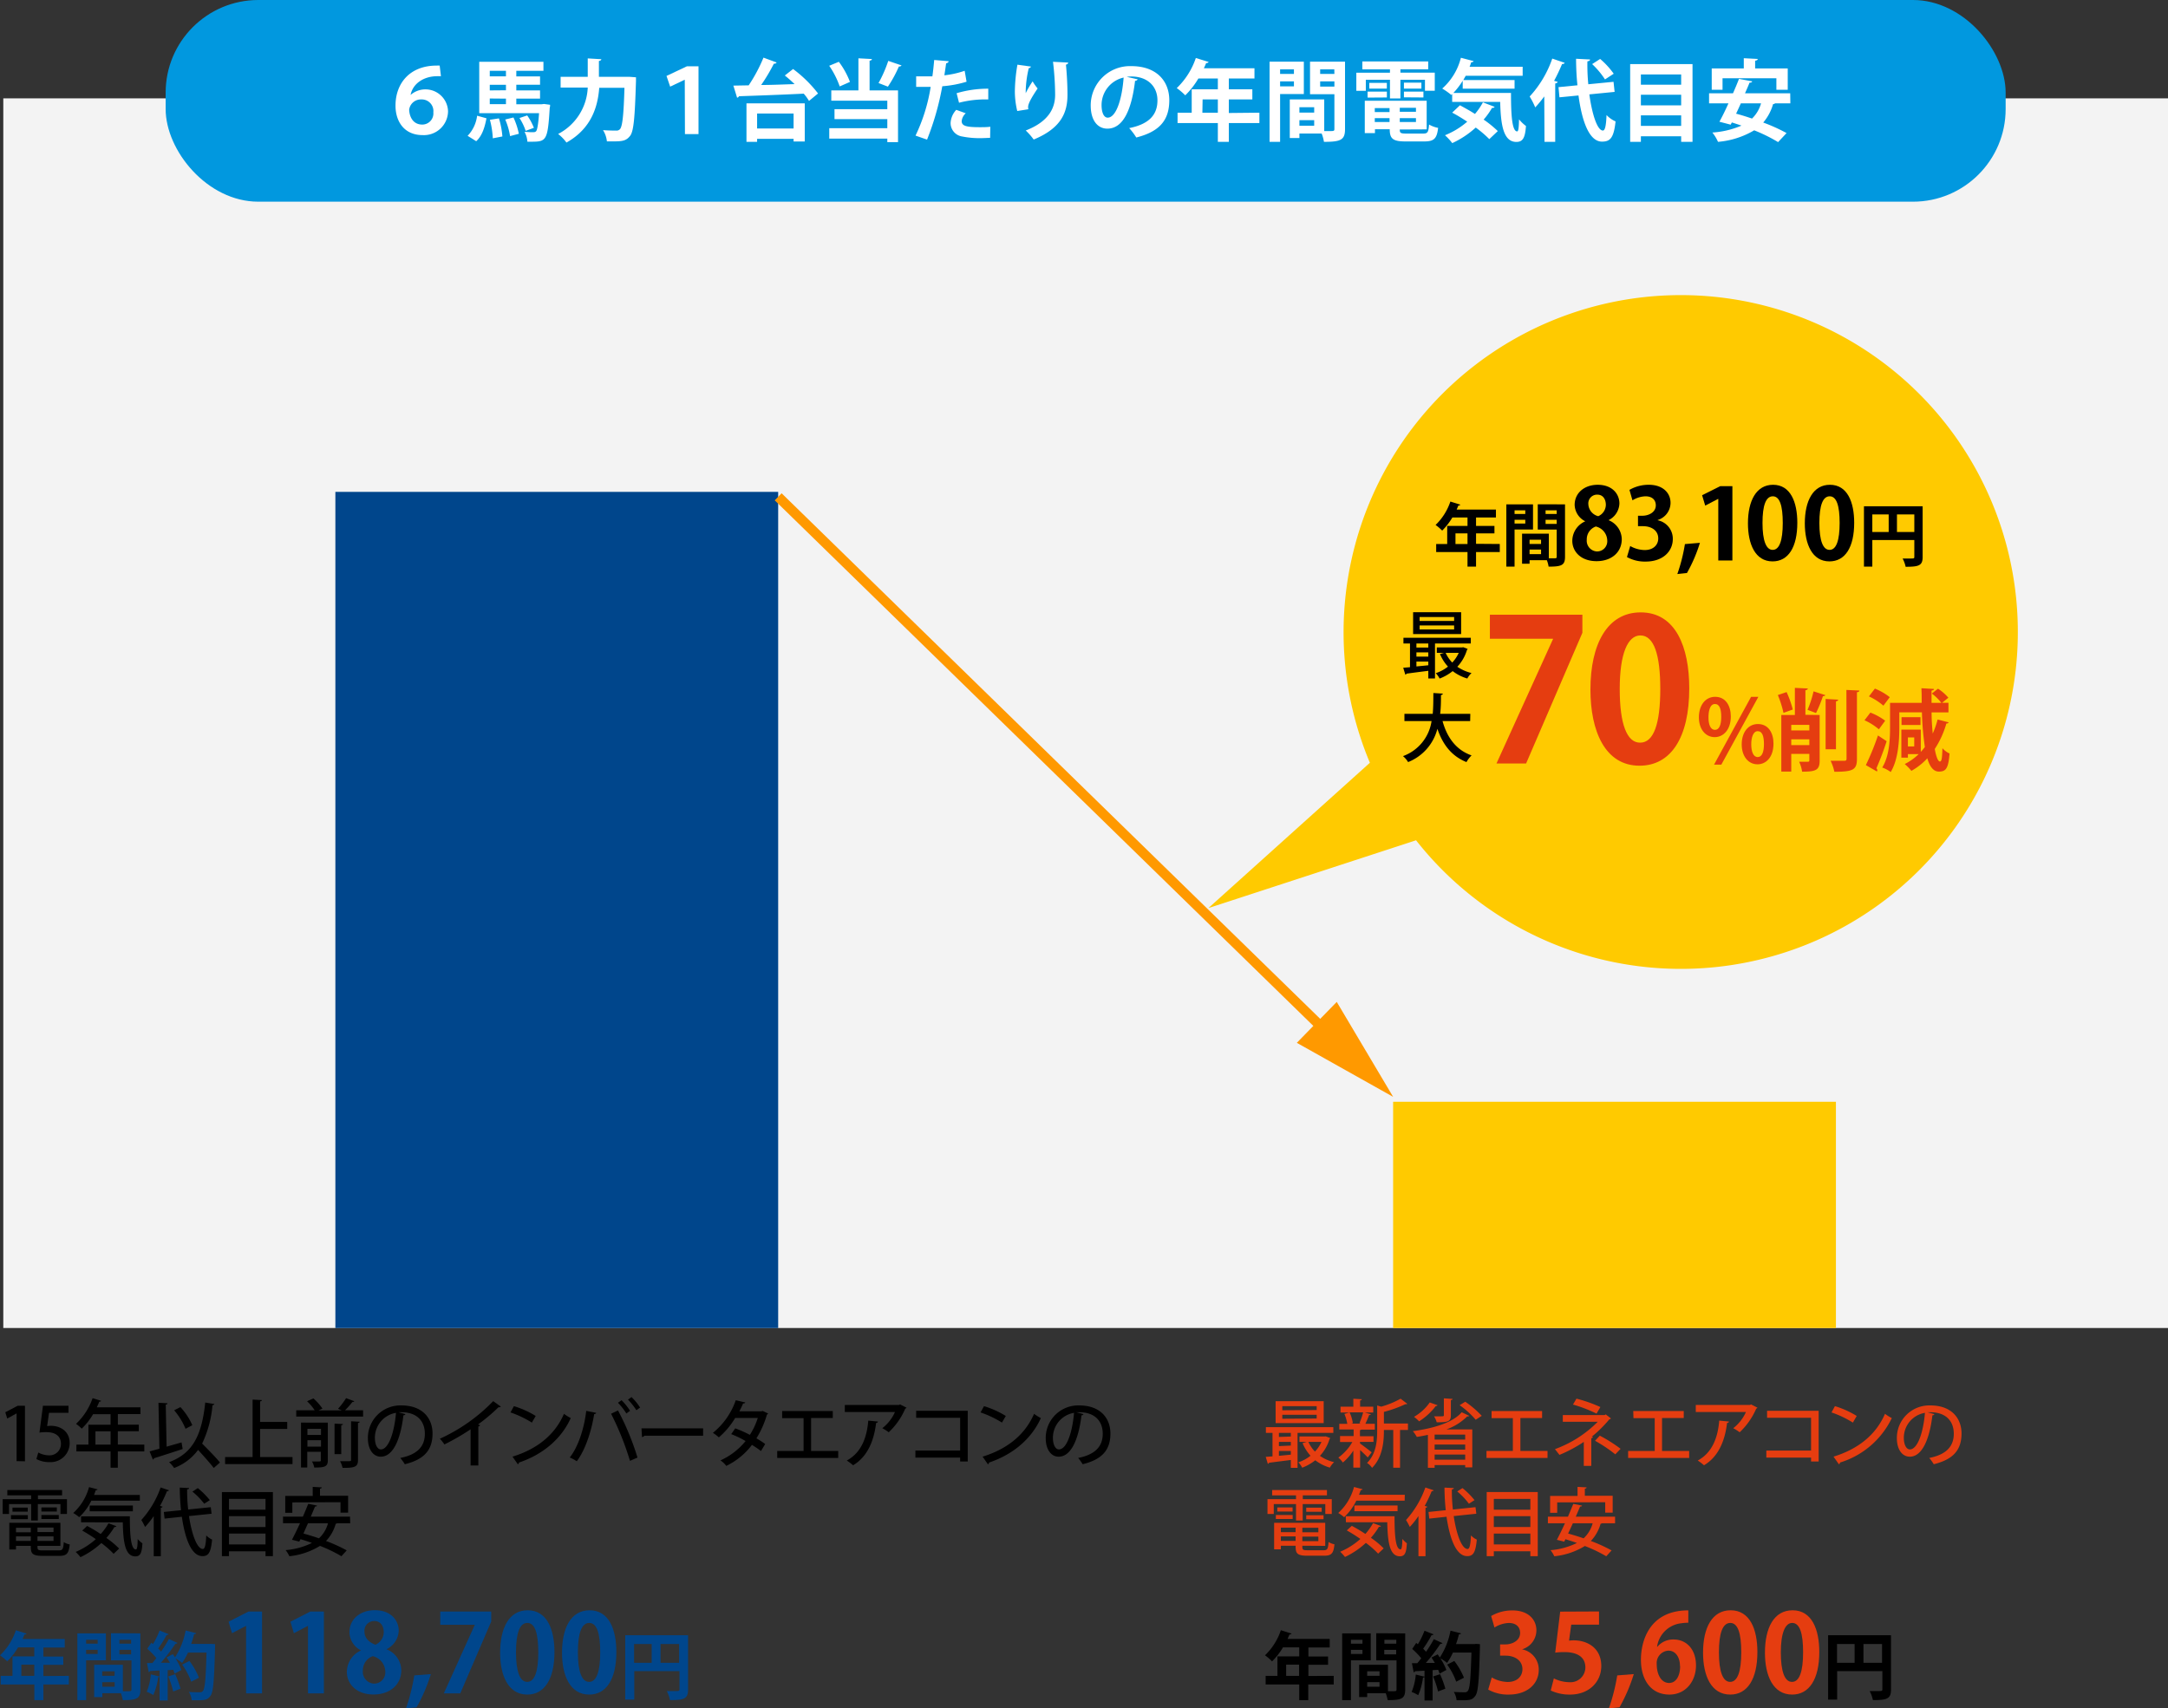 <svg xmlns="http://www.w3.org/2000/svg" width="479.53" height="377.96" viewBox="0 0 479.53 377.96"><rect x="0" y="0" width="479.53" height="377.96" fill="#333333" stroke="none"/><defs><style>.cls-1{fill:#f3f3f3;}.cls-2{fill:#ffca00;}.cls-3{fill:#00468c;}.cls-4{fill:#e53d10;}.cls-5{fill:#0198df;}.cls-6{fill:#fff;}.cls-7{fill:none;stroke:#f90;stroke-miterlimit:10;stroke-width:2.18px;}.cls-8{fill:#f90;}</style></defs><g id="レイヤー_2" data-name="レイヤー 2"><g id="レイヤー_1-2" data-name="レイヤー 1"><rect class="cls-1" x="0.73" y="21.76" width="478.8" height="272.04"/><path class="cls-2" d="M371.75,65.29A74.58,74.58,0,0,0,303,168.75L267.28,200.9l45.93-15A74.53,74.53,0,1,0,371.75,65.29Z"/><path d="M3.67,323.25V312.69h0l-2.07,1.14-.43-1.39L3.92,311h1.6v12.29Z"/><path d="M15.15,311v1.57H10.84l-.41,2.92c.25,0,.47-.05.82-.05,2.23,0,4.16,1.31,4.16,3.82a4.21,4.21,0,0,1-4.49,4.21,5.81,5.81,0,0,1-2.87-.68l.42-1.44a5.07,5.07,0,0,0,2.38.62,2.51,2.51,0,0,0,2.63-2.55c0-1.58-1.07-2.58-3.26-2.58a10,10,0,0,0-1.49.1L9.5,311Z"/><path d="M31.92,319.6v1.5H26.06v3.61h-1.6V321.1H16.9v-1.5h2.66v-4.4h4.9v-2.33H20.59a14.9,14.9,0,0,1-2.51,3.2A11.13,11.13,0,0,0,16.82,315a14,14,0,0,0,3.66-5.68l1.89.59c-.05.13-.19.21-.41.18-.16.42-.36.85-.55,1.26h9.66v1.5h-5v2.33H30.7v1.46H26.06v2.94Zm-10.81,0h3.35v-2.94H21.11Z"/><path d="M40.16,319.11l.24,1.46c-2.32.77-4.78,1.56-6.35,2.05a.34.34,0,0,1-.24.29l-.72-1.81,2.17-.59-.21-10.17,2,.11c0,.15-.13.25-.39.3l.19,9.3Zm7.26-8.49a.43.43,0,0,1-.42.26,24.67,24.67,0,0,1-2.29,8.49c1.37,1.38,3.06,3.08,3.94,4.19l-1.37,1.21c-.76-1-2.18-2.59-3.47-4a11.64,11.64,0,0,1-5.29,4,8.67,8.67,0,0,0-1.12-1.29c5.39-2,7.23-6.15,8-13.19Zm-7.51.68a14.44,14.44,0,0,1,2.63,4l-1.5.8A15.29,15.29,0,0,0,38.52,312Z"/><path d="M57.53,322.34H64.7v1.57H49.79v-1.57h6.08v-12.7l2.06.11c0,.15-.13.24-.4.29v4.54h6v1.55h-6Z"/><path d="M78.37,310c-.07.12-.21.17-.43.17A17.61,17.61,0,0,1,76.31,312h4v1.4H65.52V312H69.6a11.37,11.37,0,0,0-1.68-2l1.4-.62a11.94,11.94,0,0,1,2,2.25l-.88.4h5.16l-.83-.36a16.69,16.69,0,0,0,1.78-2.35Zm-5.86,4.74v8.34c0,1.45-.77,1.59-3,1.59a4.44,4.44,0,0,0-.5-1.34h.88c1.07,0,1.07,0,1.07-.27v-1.88h-3v3.48H66.58v-9.93ZM71,316.1h-3v1.36h3Zm-3,3.95h3v-1.42h-3Zm7.85-5c0,.15-.11.23-.37.28v6.38H74v-6.76ZM79.18,323c0,1.48-.62,1.77-3.41,1.74a5.87,5.87,0,0,0-.55-1.47l1.29,0c1.14,0,1.14,0,1.14-.32v-8.51l1.91.1c0,.13-.11.23-.38.28Z"/><path d="M89.68,312.85a.45.45,0,0,1-.45.26c-.63,5.36-2.3,9.16-5,9.16-1.58,0-2.86-1.45-2.86-4.13a7.19,7.19,0,0,1,7.41-7.21c4.69,0,6.89,2.85,6.89,6.22,0,3.87-2.1,5.79-6.13,6.79a10.72,10.72,0,0,0-1-1.39c3.74-.73,5.43-2.53,5.43-5.35s-1.76-4.76-5.17-4.76c-.23,0-.44,0-.67,0Zm-2.09-.28a5.58,5.58,0,0,0-4.67,5.52c0,1.55.57,2.57,1.32,2.57C86,320.66,87.24,316.72,87.59,312.57Z"/><path d="M110.78,311.19a.5.5,0,0,1-.36.14h-.16a40.88,40.88,0,0,1-4.51,3.8,4.13,4.13,0,0,0,.44.18.44.44,0,0,1-.39.28v8.62h-1.71v-8a48.62,48.62,0,0,1-5.8,3.35,7.36,7.36,0,0,0-1-1.26,38.57,38.57,0,0,0,11.8-8.32Z"/><path d="M113.67,311.09a20.23,20.23,0,0,1,4.82,2.17l-.85,1.47a22.32,22.32,0,0,0-4.73-2.25Zm-.31,11.17c5.64-1.73,9.46-5,11.38-9.47a11.89,11.89,0,0,0,1.5.94c-2,4.46-6,8-11.44,9.83a.51.51,0,0,1-.26.39Z"/><path d="M131.86,312.57c0,.15-.19.25-.44.28-.62,3.89-2,8-3.85,10.43a9.19,9.19,0,0,0-1.55-.83c1.81-2.27,3.16-6.23,3.65-10.32Zm7.48,10.62a61.88,61.88,0,0,0-4.18-10.42l1.53-.73A57.23,57.23,0,0,1,141,322.47Zm-1.86-13.41a13.31,13.31,0,0,1,1.88,2.34l-.82.59a13.37,13.37,0,0,0-1.86-2.37Zm2.2-.7a12.49,12.49,0,0,1,1.9,2.32l-.82.59a15,15,0,0,0-1.86-2.34Z"/><path d="M141.89,316h13.63v1.63h-13a.68.68,0,0,1-.52.3Z"/><path d="M169.89,312.71a.42.42,0,0,1-.25.24,21.25,21.25,0,0,1-2.33,5.26c.63.37,1.42.86,1.94,1.25l-.93,1.56a23.12,23.12,0,0,0-2-1.36,15.61,15.61,0,0,1-5.68,4.65,5.15,5.15,0,0,0-1.28-1.22,15.14,15.14,0,0,0,5.55-4.28,21,21,0,0,0-3.18-1.53l.9-1.28a26.53,26.53,0,0,1,3.23,1.44,15.59,15.59,0,0,0,1.75-3.74h-5A17.46,17.46,0,0,1,159,318a8.6,8.6,0,0,0-1.32-1,16,16,0,0,0,5.06-7.22l2.11.49c-.07.16-.23.23-.49.23-.2.49-.54,1.19-.82,1.73h4.87l.29-.08Z"/><path d="M173,312.17H184.2v1.55h-4.8V321h6v1.55H171.91V321h5.83v-7.26H173Z"/><path d="M200.51,311.43a.47.47,0,0,1-.28.21,15.46,15.46,0,0,1-3.66,5.23,9.33,9.33,0,0,0-1.42-.9,9.33,9.33,0,0,0,2.81-3.59h-11.1v-1.55h12l.21-.13Zm-6.3,3.07a.45.45,0,0,1-.43.31c-.44,3.71-1.78,7.4-5.09,9.36a12,12,0,0,0-1.39-1.05c3.2-1.73,4.44-5.06,4.75-8.83Z"/><path d="M214.05,312.12v11.21h-1.68v-.86h-9.9v-1.55h9.9v-7.25h-9.73v-1.55Z"/><path d="M217.65,311.09a20.6,20.6,0,0,1,4.82,2.17l-.85,1.47a22.18,22.18,0,0,0-4.74-2.25Zm-.31,11.17c5.63-1.73,9.45-5,11.38-9.47a11.22,11.22,0,0,0,1.5.94c-2,4.46-6,8-11.44,9.83a.49.49,0,0,1-.27.39Z"/><path d="M239.65,312.85a.43.43,0,0,1-.44.26c-.64,5.36-2.31,9.16-5.05,9.16-1.58,0-2.86-1.45-2.86-4.13a7.19,7.19,0,0,1,7.42-7.21c4.68,0,6.89,2.85,6.89,6.22,0,3.87-2.11,5.79-6.14,6.79a10.72,10.72,0,0,0-1-1.39c3.74-.73,5.44-2.53,5.44-5.35s-1.77-4.76-5.18-4.76c-.23,0-.44,0-.67,0Zm-2.09-.28a5.58,5.58,0,0,0-4.67,5.52c0,1.55.57,2.57,1.32,2.57C236,320.66,237.21,316.72,237.56,312.57Z"/><path d="M6.89,336.39v-3.64H2v2.19H.59v-3.27h6.3v-.85H1.62v-1.17H13.73v1.17H8.39v.85h6.42v3.27H13.37v-2.19h-5v3.64ZM8.29,342c0,.87,0,1,1.23,1H13c.85,0,1-.28,1.11-1.83a3.59,3.59,0,0,0,1.31.51c-.2,2-.64,2.53-2.32,2.53H9.42c-2.43,0-2.61-.62-2.61-2.21H3.54v.8H2.06V336.9h11.3V342Zm-5.86-5.91v-.89H6.16v.89Zm.33-2.56H6.14v.9H2.76ZM6.81,338H3.54v1H6.81ZM3.54,340.9H6.81v-1H3.54Zm8.3-1.95v-1H8.29v1ZM8.29,340.9h3.55v-1H8.29Zm.87-7.4h3.41v.9H9.16Zm0,2.56v-.89H13v.89Z"/><path d="M30.93,332H20.2a12.2,12.2,0,0,1-2.69,3.66,7.9,7.9,0,0,0-1.31-.93A11.92,11.92,0,0,0,19.69,329l1.9.5a.36.36,0,0,1-.41.18c-.11.34-.24.7-.38,1.05H30.93Zm-11.66,5.59c.95.5,2,1.12,3,1.79A12.62,12.62,0,0,0,24,337l1.75.65a.39.39,0,0,1-.44.17,15.93,15.93,0,0,1-1.78,2.43,18.67,18.67,0,0,1,2.82,2.35l-1.22,1.16a20.28,20.28,0,0,0-2.71-2.38,18.6,18.6,0,0,1-4.62,3.12,10.31,10.31,0,0,0-1.06-1.16,15.79,15.79,0,0,0,4.45-2.83,35.11,35.11,0,0,0-3-1.89Zm-1.34-2.13H28.72c0,4.15.22,7.33,1.34,7.33.3,0,.38-.93.39-2.3a6.54,6.54,0,0,0,1.05.95c-.12,2.07-.43,2.87-1.54,2.89-2.3,0-2.71-3.15-2.8-7.54H17.93Zm11.46-1.11H19.84v-1.27h9.55Z"/><path d="M34,335.41a18.47,18.47,0,0,1-1.91,2.4c-.18-.37-.59-1.17-.83-1.53a21.19,21.19,0,0,0,4.27-7.2l1.85.63a.42.42,0,0,1-.44.18,30.52,30.52,0,0,1-1.55,3.27l.55.16c0,.13-.13.21-.37.26v10.71H34Zm12.8-.52-5,.52c.61,4,1.77,7.27,3.07,7.28.44,0,.66-.9.75-3a4.27,4.27,0,0,0,1.29.92c-.27,2.87-.8,3.66-2.12,3.66-2.74,0-4-4.79-4.57-8.71l-3.82.41-.16-1.47,3.8-.39c-.18-1.65-.26-3.35-.28-5l2.06.1c0,.18-.13.26-.43.29a39.19,39.19,0,0,0,.23,4.46l5-.52Zm-3.05-5.67a18,18,0,0,1,2.66,2.66l-1.24.8A15.6,15.6,0,0,0,42.56,330Z"/><path d="M49.08,330.09H60.36v14.19H58.73V343.2H50.65v1.08H49.08Zm9.65,1.52H50.65V334h8.08Zm0,3.82H50.65v2.4h8.08Zm-8.08,6.25h8.08v-2.4H50.65Z"/><path d="M77.46,337H74.57a.54.54,0,0,1-.31.1,9,9,0,0,1-2.15,3.82A33.35,33.35,0,0,1,76.69,343l-1.17,1.29A32.74,32.74,0,0,0,70.78,342,16,16,0,0,1,64,344.29a6.22,6.22,0,0,0-.83-1.35A16.08,16.08,0,0,0,69,341.35c-.85-.31-1.71-.58-2.53-.83l-.28.54-1.61-.41c.52-1,1.15-2.28,1.78-3.66H62.6v-1.46H67c.43-1,.84-2,1.18-2.83l1.93.38c0,.13-.15.22-.43.21-.28.68-.6,1.45-.94,2.24h8.68Zm-12.8-4.62v2.31H63.09v-3.74h6.08v-2l2,.11c0,.15-.13.25-.39.28v1.57H77v3.74H75.32v-2.31ZM68.12,337c-.34.79-.7,1.56-1,2.27,1.09.3,2.27.66,3.43,1.06a7,7,0,0,0,2-3.33Z"/><path class="cls-3" d="M15.23,370.76v1.91H9.6v3.46h-2v-3.46H.15v-1.91H2.76v-4.31H7.58v-2H4a14.66,14.66,0,0,1-2.41,3.1A12.15,12.15,0,0,0,0,366.22a13.54,13.54,0,0,0,3.51-5.55l2.37.74a.44.44,0,0,1-.46.19c-.13.33-.28.64-.42,1h9.32v1.89H9.6v2H14v1.83H9.6v2.48Zm-10.51,0H7.58v-2.48H4.72Z"/><path class="cls-3" d="M23.42,367.32H19.05v8.81H17.11V361.36h6.31Zm-1.82-4.54H19.05v.86H21.6Zm-2.55,3.13H21.6V365H19.05Zm12-4.55V373.8c0,2-.82,2.33-3.89,2.33a7.91,7.91,0,0,0-.42-1.53h-4.1v.85H20.83v-7.14h6.35v5.85l.9,0c.86,0,1,0,1-.4v-6.43H24.55v-6Zm-5.69,8.39H22.61v1h2.72Zm-2.72,3.41h2.72v-1H22.61ZM29,362.78H26.41v.86H29ZM26.41,366H29v-1H26.41Z"/><path class="cls-3" d="M46.57,363.68l1,.06c0,.17,0,.43,0,.64-.19,7.38-.39,9.94-1,10.78s-1.11,1-2.81,1l-1.36,0a4.32,4.32,0,0,0-.62-1.85c1,.08,2,.08,2.39.08a.78.78,0,0,0,.7-.28c.47-.48.65-2.87.81-8.5H41.58a14.58,14.58,0,0,1-1.29,2.28,10.45,10.45,0,0,0-1.49-1,12.1,12.1,0,0,1,1.32,2.57l-1.5.81a6.5,6.5,0,0,0-.31-.85l-1.22.08v6.71h-1.8v-5.2A.32.32,0,0,1,35,371,14.37,14.37,0,0,1,33.9,375a8.16,8.16,0,0,0-1.45-.72,12.82,12.82,0,0,0,.91-3.85l1.93.47v-1.32l-2.09.11a.35.35,0,0,1-.31.23l-.38-2h1.2c.27-.34.57-.7.86-1.09a14.26,14.26,0,0,0-2-2.06l.9-1.34.36.3a17.94,17.94,0,0,0,1.47-3l2,.8a.45.45,0,0,1-.45.18,25.13,25.13,0,0,1-1.86,3c.25.24.46.47.64.68a29.77,29.77,0,0,0,1.73-2.79l1.91.88a.53.53,0,0,1-.47.17,38.11,38.11,0,0,1-3.22,4.21l2,0c-.24-.41-.49-.82-.73-1.2l1.39-.7.47.7a16.26,16.26,0,0,0,2.35-5.94l2.32.59c0,.15-.2.23-.44.21a19.28,19.28,0,0,1-.66,2.17h4.28Zm-8.26,10.53a21,21,0,0,0-1.09-3.32l1.53-.5a22.45,22.45,0,0,1,1.18,3.21Zm3.59-6.75A15.82,15.82,0,0,1,44,371.17l-1.71.88a15.55,15.55,0,0,0-2-3.78Z"/><path class="cls-3" d="M54.43,374.63V359.69h0l-3.11,1.63-.76-2.54,4.4-2.25h3v18.1Z"/><path class="cls-3" d="M68.12,374.63V359.69h0L65,361.32l-.76-2.54,4.4-2.25h3v18.1Z"/><path class="cls-3" d="M79.85,365.13a4.63,4.63,0,0,1-2.56-4c0-3,2.47-4.9,5.61-4.9,3.59,0,5.29,2.27,5.29,4.54a4.7,4.7,0,0,1-2.66,4.07v.05a5.09,5.09,0,0,1,3.23,4.62c0,3.24-2.54,5.37-6.13,5.37-3.85,0-5.91-2.37-5.91-5a5.22,5.22,0,0,1,3.13-4.74Zm5.37,4.69a3.59,3.59,0,0,0-2.78-3.42,3.35,3.35,0,0,0-2.18,3.21,2.62,2.62,0,0,0,2.47,2.87A2.48,2.48,0,0,0,85.22,369.82ZM80.62,361c0,1.38,1,2.34,2.42,2.87a3.09,3.09,0,0,0,1.84-2.75c0-1.25-.6-2.49-2.1-2.49A2.14,2.14,0,0,0,80.62,361Z"/><path class="cls-3" d="M95.3,370.37a37.09,37.09,0,0,1-3.16,7.35l-2.35.24a42.19,42.19,0,0,0,1.84-7.3Z"/><path class="cls-3" d="M97.38,356.53h11.27v2.21l-6.84,15.89H98.17L105,359.5v-.05H97.38Z"/><path class="cls-3" d="M110.62,365.63c0-5.51,2-9.38,6.1-9.38,4.26,0,5.92,4.21,5.92,9.24,0,6-2.23,9.41-6,9.41C112.39,374.9,110.62,370.68,110.62,365.63Zm6,6.46c1.63,0,2.44-2.29,2.44-6.53s-.74-6.51-2.42-6.51-2.51,2.2-2.51,6.51.89,6.53,2.47,6.53Z"/><path class="cls-3" d="M124.31,365.63c0-5.51,2-9.38,6.11-9.38,4.26,0,5.91,4.21,5.91,9.24,0,6-2.23,9.41-6,9.41C126.08,374.9,124.31,370.68,124.31,365.63Zm6,6.46c1.63,0,2.45-2.29,2.45-6.53s-.75-6.51-2.42-6.51-2.52,2.2-2.52,6.51.89,6.53,2.47,6.53Z"/><path class="cls-3" d="M152.19,361.77v12.06c0,2.06-1,2.29-4,2.29a7.22,7.22,0,0,0-.71-2c.63,0,1.32,0,1.81,0,.86,0,1,0,1-.41v-4h-10v6.3h-2V361.77Zm-11.94,1.94v4.16h3.89v-4.16Zm5.85,4.16h4.11v-4.16H146.1Z"/><path class="cls-4" d="M294.92,317H287v7.74h-1.49V323c-1.83.23-3.62.45-4.83.62a.29.29,0,0,1-.25.23l-.47-1.54,1.5-.11V317H280v-1.26h14.91ZM292.78,310v4.84H282.15V310Zm-7.27,7.81V317h-2.63v.9Zm0,2V319h-2.63v.93ZM282.88,321v1.08l2.63-.26V321Zm8.35-9.05v-.86h-7.6V312Zm0,1.88V313h-7.6v.88Zm2,3.94,1,.37a.57.57,0,0,1-.15.21,9.51,9.51,0,0,1-2.13,3.74,9.31,9.31,0,0,0,3.13,1.39,4.76,4.76,0,0,0-.93,1.21,9.64,9.64,0,0,1-3.23-1.63,11,11,0,0,1-2.89,1.65,5.56,5.56,0,0,0-.85-1.2,8.67,8.67,0,0,0,2.69-1.45,9.52,9.52,0,0,1-1.76-2.79L289,319h-1.58v-1.2H293ZM289.4,319a7.36,7.36,0,0,0,1.45,2.14,7.82,7.82,0,0,0,1.44-2.14Z"/><path class="cls-4" d="M300.84,319.37c.54.36,2.17,1.6,2.56,1.94l-.88,1.13c-.34-.38-1.06-1.07-1.68-1.64v3.89h-1.5v-3.76a11.73,11.73,0,0,1-2.32,2.63,5.93,5.93,0,0,0-1-1.09,10.94,10.94,0,0,0,3.1-3.45h-2.72V317.7h3v-1.45h-3.17V315H298a9.34,9.34,0,0,0-.64-2.19l1.08-.31H296.5v-1.29h2.84v-1.76l1.87.11c0,.13-.11.23-.37.26v1.39h2.91v1.29h-1.88l1.34.38c0,.11-.17.16-.38.18-.2.55-.54,1.33-.83,1.94h2.09v1.29h-3a.62.62,0,0,1-.29.11v1.34h3V319h-3Zm-.15-4.51a17.35,17.35,0,0,0,.82-2.4h-3a8.85,8.85,0,0,1,.72,2.38l-.36.12H301Zm10.73.07v1.43h-1.75v8.35h-1.5v-8.35H306.1c0,1.88-.05,5.82-2.62,8.38a3.69,3.69,0,0,0-1.11-1.08c2-2,2.24-4.8,2.24-7.07v-5.65l.9.26a19.2,19.2,0,0,0,4.28-1.76l1.48,1.13a.46.46,0,0,1-.41.08,27,27,0,0,1-4.76,1.71v2.57Z"/><path class="cls-4" d="M315.83,317.44c-.81.18-1.63.33-2.45.46a7.67,7.67,0,0,0-.88-1.28c4.36-.58,8.79-1.82,10.81-4.18l1.67.8a.53.53,0,0,1-.46.12,12.37,12.37,0,0,1-4.59,2.87h5.72v8.41h-1.57v-.51h-6.76v.59h-1.49Zm2.14-6.55a.41.41,0,0,1-.39.17,14.23,14.23,0,0,1-3.69,3.39,9.31,9.31,0,0,0-1.13-1,10.72,10.72,0,0,0,3.48-3.18Zm3.32-1.4c0,.13-.12.21-.38.26v3.4c0,1.38-.73,1.51-3.13,1.51a5.19,5.19,0,0,0-.59-1.32l1.32,0c.75,0,.85,0,.85-.26v-3.72Zm2.79,9v-1.1h-6.76v1.1Zm-6.76,1.09v1.13h6.76v-1.13Zm0,3.35h6.76v-1.13h-6.76Zm9.08-8.83a18.69,18.69,0,0,0-3.55-3.22l1.24-.77a21.57,21.57,0,0,1,3.65,3.12Z"/><path class="cls-4" d="M329.92,312.17h11.17v1.55h-4.8V321h6v1.55H328.79V321h5.83v-7.26h-4.7Z"/><path class="cls-4" d="M356.31,313.8a.4.4,0,0,1-.34.19,27.42,27.42,0,0,1-3.9,3.86l.29.08a.51.51,0,0,1-.39.26v6.11h-1.66V319a30.7,30.7,0,0,1-5.38,2.87c-.08-.11-.89-1.14-1-1.27a25.54,25.54,0,0,0,9.47-6.06h-7.73v-1.48h9.26l.23-.15Zm-3.18-1.06a30.46,30.46,0,0,0-5.21-2l.77-1.31a31.2,31.2,0,0,1,5.29,1.86Zm.72,4.88a31.49,31.49,0,0,1,4.6,2.91l-1.17,1.22a32.28,32.28,0,0,0-4.48-3Z"/><path class="cls-4" d="M361.25,312.17h11.17v1.55h-4.8V321h6v1.55H360.12V321H366v-7.26h-4.7Z"/><path class="cls-4" d="M388.72,311.43a.45.45,0,0,1-.27.21,15.74,15.74,0,0,1-3.66,5.23,10.43,10.43,0,0,0-1.42-.9,9.43,9.43,0,0,0,2.81-3.59h-11.1v-1.55h12l.21-.13Zm-6.3,3.07c0,.16-.18.28-.42.31-.44,3.71-1.78,7.4-5.1,9.36a11.88,11.88,0,0,0-1.38-1.05c3.2-1.73,4.44-5.06,4.75-8.83Z"/><path class="cls-4" d="M402.26,312.12v11.21h-1.68v-.86h-9.89v-1.55h9.89v-7.25h-9.73v-1.55Z"/><path class="cls-4" d="M405.86,311.09a20.23,20.23,0,0,1,4.82,2.17l-.85,1.47a22.09,22.09,0,0,0-4.73-2.25Zm-.31,11.17c5.64-1.73,9.46-5,11.38-9.47a11.3,11.3,0,0,0,1.51.94A18.8,18.8,0,0,1,407,323.56a.51.51,0,0,1-.26.39Z"/><path class="cls-4" d="M427.86,312.85a.43.43,0,0,1-.44.26c-.63,5.36-2.3,9.16-5,9.16-1.59,0-2.86-1.45-2.86-4.13a7.18,7.18,0,0,1,7.41-7.21c4.69,0,6.89,2.85,6.89,6.22,0,3.87-2.1,5.79-6.14,6.79a10.57,10.57,0,0,0-1-1.39c3.73-.73,5.43-2.53,5.43-5.35s-1.76-4.76-5.17-4.76c-.23,0-.44,0-.67,0Zm-2.09-.28a5.59,5.59,0,0,0-4.67,5.52c0,1.55.57,2.57,1.33,2.57C424.19,320.66,425.43,316.72,425.77,312.57Z"/><path class="cls-4" d="M286.66,336.39v-3.64h-4.92v2.19h-1.39v-3.27h6.31v-.85h-5.28v-1.17H293.5v1.17h-5.34v.85h6.41v3.27h-1.43v-2.19h-5v3.64Zm1.4,5.58c0,.87,0,1,1.22,1h3.47c.84,0,1-.28,1.11-1.83a3.54,3.54,0,0,0,1.3.51c-.19,2-.63,2.53-2.32,2.53h-3.65c-2.44,0-2.62-.62-2.62-2.21h-3.26v.8h-1.49V336.9h11.3V342Zm-5.86-5.91v-.89h3.72v.89Zm.32-2.56h3.38v.9h-3.38Zm4.05,4.47h-3.26v1h3.26Zm-3.26,2.93h3.26v-1h-3.26ZM291.6,339v-1h-3.54v1Zm-3.54,1.95h3.54v-1h-3.54Zm.86-7.4h3.42v.9h-3.42Zm0,2.56v-.89h3.83v.89Z"/><path class="cls-4" d="M310.69,332H300a12.4,12.4,0,0,1-2.7,3.66,7.42,7.42,0,0,0-1.3-.93,11.92,11.92,0,0,0,3.49-5.76l1.89.5c-.06.15-.21.2-.4.18l-.38,1.05h10.12ZM299,337.57c.94.5,2,1.12,3,1.79a12.62,12.62,0,0,0,1.7-2.4l1.74.65c-.06.14-.22.2-.44.17a14.69,14.69,0,0,1-1.78,2.43,18.31,18.31,0,0,1,2.83,2.35l-1.23,1.16a19.67,19.67,0,0,0-2.71-2.38,18.42,18.42,0,0,1-4.62,3.12,9.44,9.44,0,0,0-1.06-1.16,16,16,0,0,0,4.46-2.83,35.23,35.23,0,0,0-3-1.89Zm-1.34-2.13h10.79c0,4.15.21,7.33,1.34,7.33.29,0,.37-.93.39-2.3a6.94,6.94,0,0,0,1,.95c-.11,2.07-.42,2.87-1.53,2.89-2.3,0-2.71-3.15-2.81-7.54H297.7Zm11.46-1.11h-9.55v-1.27h9.55Z"/><path class="cls-4" d="M313.74,335.41a19.36,19.36,0,0,1-1.91,2.4,15.36,15.36,0,0,0-.84-1.53,21.2,21.2,0,0,0,4.28-7.2l1.85.63a.44.44,0,0,1-.45.18,30.52,30.52,0,0,1-1.55,3.27l.56.16c0,.13-.13.21-.38.26v10.71h-1.56Zm12.8-.52-5,.52c.6,4,1.76,7.27,3.07,7.28.44,0,.65-.9.75-3a4.15,4.15,0,0,0,1.29.92c-.28,2.87-.8,3.66-2.12,3.66-2.75,0-4-4.79-4.58-8.71l-3.82.41-.16-1.47,3.81-.39a49.32,49.32,0,0,1-.28-5l2.05.1c0,.18-.13.26-.42.29a37,37,0,0,0,.23,4.46l5-.52Zm-3.06-5.67a17.09,17.09,0,0,1,2.66,2.66l-1.24.8a15.23,15.23,0,0,0-2.58-2.72Z"/><path class="cls-4" d="M328.84,330.09h11.29v14.19h-1.64V343.2h-8.08v1.08h-1.57Zm9.65,1.52h-8.08V334h8.08Zm0,3.82h-8.08v2.4h8.08Zm-8.08,6.25h8.08v-2.4h-8.08Z"/><path class="cls-4" d="M357.23,337h-2.89a.6.6,0,0,1-.31.1,9,9,0,0,1-2.16,3.82,33,33,0,0,1,4.59,2.09l-1.18,1.29a32.06,32.06,0,0,0-4.73-2.27,16,16,0,0,1-6.76,2.27,7.12,7.12,0,0,0-.83-1.35,16.08,16.08,0,0,0,5.83-1.59c-.85-.31-1.72-.58-2.54-.83l-.27.54-1.62-.41c.52-1,1.16-2.28,1.78-3.66h-3.77v-1.46h4.44c.43-1,.83-2,1.18-2.83l1.92.38c0,.13-.14.22-.42.21-.28.68-.61,1.45-.95,2.24h8.69Zm-12.8-4.62v2.31h-1.57v-3.74h6.07v-2l2,.11c0,.15-.13.25-.39.28v1.57h6.16v3.74h-1.65v-2.31Zm3.46,4.62c-.35.79-.7,1.56-1.05,2.27,1.1.3,2.27.66,3.43,1.06a6.93,6.93,0,0,0,2-3.33Z"/><path d="M295,370.76v1.91h-5.63v3.46h-2v-3.46h-7.43v-1.91h2.61v-4.31h4.82v-2h-3.59a14.69,14.69,0,0,1-2.42,3.1,12,12,0,0,0-1.56-1.34,13.75,13.75,0,0,0,3.51-5.55l2.36.74a.42.42,0,0,1-.45.19c-.13.33-.28.64-.43,1h9.32v1.89h-4.71v2h4.35v1.83h-4.35v2.48Zm-10.52,0h2.86v-2.48h-2.86Z"/><path d="M303.19,367.32h-4.38v8.81h-1.94V361.36h6.32Zm-1.83-4.54h-2.55v.86h2.55Zm-2.55,3.13h2.55V365h-2.55Zm12-4.55V373.8c0,2-.81,2.33-3.88,2.33a7.33,7.33,0,0,0-.43-1.53h-4.1v.85h-1.78v-7.14H307v5.85l.89,0c.87,0,1,0,1-.4v-6.43h-4.49v-6Zm-5.68,8.39h-2.73v1h2.73Zm-2.73,3.41h2.73v-1h-2.73Zm6.44-10.38h-2.63v.86h2.63ZM306.18,366h2.63v-1h-2.63Z"/><path d="M326.34,363.68l1,.06c0,.17,0,.43,0,.64-.2,7.38-.39,9.94-1,10.78s-1.11,1-2.81,1l-1.35,0a4.46,4.46,0,0,0-.62-1.85c1,.08,2,.08,2.38.08a.76.76,0,0,0,.7-.28c.48-.48.66-2.87.82-8.5h-4.1a13.14,13.14,0,0,1-1.29,2.28,9.79,9.79,0,0,0-1.48-1,12.1,12.1,0,0,1,1.32,2.57c-.56.29-1,.55-1.5.81a8.39,8.39,0,0,0-.31-.85l-1.23.08v6.71h-1.79v-5.2a.32.32,0,0,1-.33.11,14.73,14.73,0,0,1-1.06,3.92,7.93,7.93,0,0,0-1.46-.72,12.8,12.8,0,0,0,.92-3.85l1.93.47v-1.32l-2.09.11a.35.35,0,0,1-.31.23l-.38-2h1.19c.28-.34.57-.7.87-1.09a15.41,15.41,0,0,0-2-2.06l.89-1.34.36.3a17.19,17.19,0,0,0,1.47-3l2,.8a.43.43,0,0,1-.44.18,26.48,26.48,0,0,1-1.86,3c.24.24.46.47.64.68a29.77,29.77,0,0,0,1.73-2.79l1.91.88a.55.55,0,0,1-.48.17,36.78,36.78,0,0,1-3.21,4.21l2,0c-.25-.41-.49-.82-.74-1.2L318,366l.47.7a16.44,16.44,0,0,0,2.36-5.94l2.31.59c0,.15-.19.23-.44.21a21.53,21.53,0,0,1-.65,2.17h4.28Zm-8.26,10.53a21.07,21.07,0,0,0-1.1-3.32l1.54-.5a22.33,22.33,0,0,1,1.17,3.21Zm3.59-6.75a16.18,16.18,0,0,1,2.14,3.71l-1.72.88a14.89,14.89,0,0,0-2-3.78Z"/><path class="cls-4" d="M336.66,364.89a4.56,4.56,0,0,1,3.69,4.55c0,3-2.42,5.46-6.63,5.46a8.89,8.89,0,0,1-4.55-1.11l.79-2.68a7.34,7.34,0,0,0,3.52,1c2.18,0,3.26-1.34,3.26-2.82,0-2-1.78-3-3.72-3H331.8v-2.49H333c1.41,0,3.23-.79,3.23-2.54,0-1.27-.83-2.2-2.51-2.2a6.42,6.42,0,0,0-3.16,1l-.74-2.54a9.25,9.25,0,0,1,4.71-1.24c3.48,0,5.3,2,5.3,4.42a4.4,4.4,0,0,1-3.12,4.17Z"/><path class="cls-4" d="M353.68,356.51v2.92h-6.15l-.48,3.54a7.88,7.88,0,0,1,1-.07c3.16,0,6.13,1.77,6.13,5.68,0,3.47-2.66,6.32-6.92,6.32A9.7,9.7,0,0,1,343,374l.69-2.68a7.86,7.86,0,0,0,3.43.84,3.29,3.29,0,0,0,3.54-3.26c0-2.18-1.6-3.4-4.67-3.4a16.55,16.55,0,0,0-2,.12l1.1-9.07Z"/><path class="cls-4" d="M361.37,370.37a37.09,37.09,0,0,1-3.16,7.35l-2.35.24a43.15,43.15,0,0,0,1.85-7.3Z"/><path class="cls-4" d="M366.59,364.31a4.57,4.57,0,0,1,3.59-1.6c2.8,0,4.95,2.13,4.95,5.75,0,3.42-2.22,6.44-5.88,6.44-4.1,0-6.3-3.28-6.3-7.71,0-4.15,1.87-10.92,10.48-10.92V359a13.77,13.77,0,0,0-1.55.12,6.08,6.08,0,0,0-5.36,5.19Zm5,4.31c0-1.89-.91-3.44-2.57-3.44a2.75,2.75,0,0,0-2.58,2.94c0,2.35,1,4.21,2.75,4.21C370.78,372.33,371.62,370.66,371.62,368.62Z"/><path class="cls-4" d="M376.69,365.63c0-5.51,2-9.38,6.1-9.38,4.27,0,5.92,4.21,5.92,9.24,0,6-2.23,9.41-6,9.41C378.46,374.9,376.69,370.68,376.69,365.63Zm6,6.46c1.63,0,2.45-2.29,2.45-6.53s-.75-6.51-2.42-6.51-2.52,2.2-2.52,6.51.89,6.53,2.47,6.53Z"/><path class="cls-4" d="M390.38,365.63c0-5.51,2-9.38,6.11-9.38,4.26,0,5.91,4.21,5.91,9.24,0,6-2.23,9.41-6,9.41C392.15,374.9,390.38,370.68,390.38,365.63Zm6,6.46c1.62,0,2.44-2.29,2.44-6.53s-.74-6.51-2.42-6.51c-1.53,0-2.51,2.2-2.51,6.51s.88,6.53,2.46,6.53Z"/><path d="M418.26,361.77v12.06c0,2.06-1,2.29-4,2.29a7.6,7.6,0,0,0-.72-2c.63,0,1.32,0,1.81,0,.87,0,1,0,1-.41v-4h-10v6.3h-2V361.77Zm-11.94,1.94v4.16h3.89v-4.16Zm5.85,4.16h4.11v-4.16h-4.11Z"/><rect class="cls-5" x="36.64" width="406.98" height="44.62" rx="20.5"/><path class="cls-6" d="M90.82,21a5,5,0,0,1,8.28,3.62,5.34,5.34,0,0,1-5.62,5.27c-4.11,0-6-3.06-6-6.52,0-4.88,3.11-8.86,9.11-8.86a6.5,6.5,0,0,1,.66,0l.28,2.35c-.26,0-.53,0-.82,0-2.88,0-5.37,1.53-5.9,4.14Zm2.37,1a2.61,2.61,0,0,0-2.69,2.27c.08,1.78,1,3.29,2.9,3.29a2.46,2.46,0,0,0,2.45-2.7A2.57,2.57,0,0,0,93.19,22Z"/><path class="cls-6" d="M107.6,26.17c-.37,1.94-.94,3.88-2.27,5.07-.71-.45-1.29-.82-1.9-1.19a7.81,7.81,0,0,0,2.1-4.45ZM120.32,23l1.35.18c0,.2,0,.45-.08.67-.43,7.19-.74,7.5-4,7.5-.3,0-.61,0-.94,0a5.12,5.12,0,0,0-.63-2.17c.61,0,1.15.07,1.55.07.62,0,.78,0,1-.21s.49-1.39.66-4H106V13.67H120.2v2h-6v1.23h5.25v1.84h-5.25V20h5.25v1.82h-5.25v1.25h5.57Zm-8.41-7.34h-3.58v1.23h3.58Zm0,4.31V18.76h-3.58V20Zm-3.58,1.82v1.25h3.58V21.82ZM109,30.6a19.36,19.36,0,0,0-.64-4.1l2-.31a18.45,18.45,0,0,1,.76,4Zm3.82-.49a15.11,15.11,0,0,0-1.07-3.67l1.82-.45a15.82,15.82,0,0,1,1.19,3.61Zm3.79-4.57a12.82,12.82,0,0,1,1.48,2.74l-1.82.67a12.18,12.18,0,0,0-1.37-2.84Z"/><path class="cls-6" d="M139.3,17l1.37.1c0,.19,0,.57,0,.82-.25,8.19-.51,11.15-1.31,12.15s-1.53,1.21-3.61,1.21c-.49,0-1,0-1.51,0a5.85,5.85,0,0,0-.86-2.49c1.24.1,2.37.1,2.9.1a1,1,0,0,0,.84-.31c.55-.57.83-3.18,1-9.15h-5.58c-.31,4.11-1.69,9-7.25,12.11a9.21,9.21,0,0,0-1.84-1.9A12.14,12.14,0,0,0,130,19.37h-6V17h6V12.92l3,.18c0,.2-.18.33-.53.39V17h6.15Z"/><path class="cls-6" d="M151.46,17.66h-.06l-3.17,1.51-.81-2.37,4.51-2.13h2.57v15h-3Z"/><path class="cls-6" d="M171.77,13.82c-.08.18-.29.28-.61.28a39.23,39.23,0,0,1-2.8,4.7c2.33,0,4.88-.12,7.39-.19-.71-.69-1.45-1.34-2.16-1.91l1.83-1.43a27.88,27.88,0,0,1,5.52,5.41l-2,1.65a10.05,10.05,0,0,0-1.17-1.61c-5.27.26-10.8.45-14.33.57a.44.44,0,0,1-.41.31l-.82-2.66,3.39-.06a34.8,34.8,0,0,0,3.27-6.13Zm-6.66,17.56V22.86H178V31.3h-2.47v-.59h-8.07v.67Zm10.42-6.27h-8.07v3.31h8.07Z"/><path class="cls-6" d="M185.54,13.67A17.9,17.9,0,0,1,188,18.12l-2.27,1a19.13,19.13,0,0,0-2.32-4.57Zm7.31-.61c0,.2-.16.31-.51.37V20h6.29V31.44h-2.37v-.77H183.42V28.36h12.84v-2H184.58V24.15h11.68V22.27H183.87V20h6v-7.1Zm1.47,5.31a28.49,28.49,0,0,0,2.15-4.9l2.94,1a.64.64,0,0,1-.59.24,27.2,27.2,0,0,1-2.43,4.46Z"/><path class="cls-6" d="M213.79,18.08a24.78,24.78,0,0,1-5.37,1,60.48,60.48,0,0,1-3.37,11.81L202.5,30a38.59,38.59,0,0,0,3.35-10.78c-.31,0-1.7,0-2.08,0s-.8,0-1.13,0l0-2.33c.63,0,1.65,0,2.59,0l1,0c.16-1.13.3-2.49.4-3.62l3.19.27c0,.24-.25.41-.55.47-.1.71-.25,1.76-.39,2.65a20.31,20.31,0,0,0,4.49-1ZM219,30.5c-.61,0-1.29.06-2,.06a19.3,19.3,0,0,1-4.15-.36,3,3,0,0,1-2.59-3,4.59,4.59,0,0,1,1.25-2.9l2.1.76a2.71,2.71,0,0,0-.9,1.72c0,1.08,1,1.36,4,1.36.78,0,1.6,0,2.33-.1Zm-7.41-9.88a24.57,24.57,0,0,1,7-1V22a23.12,23.12,0,0,0-6.47.73Z"/><path class="cls-6" d="M225,24.56a19.05,19.05,0,0,1-.53-4.25,36.8,36.8,0,0,1,.57-6l3,.42a.56.56,0,0,1-.49.35,23.22,23.22,0,0,0-.68,5.54A20.9,20.9,0,0,1,228.4,18a11.45,11.45,0,0,0,1.11,1.57c-1.25,1.86-2.11,3.31-2.11,4.13a2.16,2.16,0,0,0,.06.47Zm11.26-10.72c0,.24-.17.38-.49.47.16,1.55.34,4.16.34,6.65,0,3.78-1.24,7.34-7.47,9.91a14.42,14.42,0,0,0-1.76-2c5.37-2.08,6.5-5.25,6.5-7.91a63.48,63.48,0,0,0-.47-7.29Z"/><path class="cls-6" d="M251.65,17.55a.67.67,0,0,1-.59.33c-.8,6.7-2.76,10.58-6.13,10.58-2.14,0-3.68-1.8-3.68-5.13a8.69,8.69,0,0,1,9-8.7c5.54,0,8.38,3.29,8.38,7.54,0,4.61-2.37,7-7.3,8.25a14.18,14.18,0,0,0-1.57-2.08c4.46-.88,6.25-3,6.25-6.13s-2.2-5.29-5.8-5.29a8.1,8.1,0,0,0-1,.08Zm-3.12-.39a6.24,6.24,0,0,0-4.88,6.07c0,1.64.49,2.8,1.36,2.8C246.93,26,248.2,21.74,248.53,17.16Z"/><path class="cls-6" d="M278.56,24.93v2.3H271.8v4.15h-2.43V27.23h-8.91v-2.3h3.13V19.76h5.78V17.37h-4.31a17.77,17.77,0,0,1-2.9,3.72,13.42,13.42,0,0,0-1.88-1.6,16.51,16.51,0,0,0,4.22-6.66l2.84.88a.55.55,0,0,1-.55.23c-.16.39-.33.77-.51,1.16h11.19v2.27H271.8v2.39H277V22H271.8v3Zm-12.61,0h3.42V22H266Z"/><path class="cls-6" d="M288.39,20.8h-5.25V31.38h-2.33V13.65h7.58Zm-2.19-5.45h-3.06v1h3.06Zm-3.06,3.76h3.06V18h-3.06Zm14.36-5.46V28.58c0,2.41-1,2.8-4.66,2.8a8.59,8.59,0,0,0-.51-1.84h-4.92v1h-2.13V22h7.62v7L294,29c1,0,1.15,0,1.15-.47V20.84h-5.39V13.65Zm-6.82,10.07h-3.27v1.19h3.27Zm-3.27,4.09h3.27V26.58h-3.27Zm7.72-12.46H292v1h3.15ZM292,19.15h3.15V18H292Z"/><path class="cls-6" d="M302.1,17.65v2.44H300v-4h7.44v-.75h-6.11V13.59h14.57v1.74h-6.15v.75h7.6v4h-2.17V17.65h-5.43v4.13h-2.31V17.65Zm7.51,11c0,.76.15.9,1.43.9h3.74c1,0,1.17-.3,1.31-2a6.23,6.23,0,0,0,2,.74c-.27,2.39-.92,3-3.08,3h-4.15c-2.8,0-3.47-.63-3.47-2.7h-3.27v.86h-2.25V22.29h13.69v6.33Zm-7.12-7.06V20.27h4.27v1.29Zm.38-3.25h3.88V19.6h-3.88Zm4.48,5.57h-3.27v.88h3.27ZM304.08,27h3.27v-.86h-3.27Zm9.11-2.27v-.88h-3.58v.88ZM309.61,27h3.58v-.86h-3.58Zm.92-8.72h3.86V19.6h-3.86Zm0,3.25V20.27h4.31v1.29Z"/><path class="cls-6" d="M323.53,17.86a15.75,15.75,0,0,1-2.07,2.7h12.75c0,4.77.21,8.51,1.37,8.51.3,0,.37-1.06.41-2.67a8.07,8.07,0,0,0,1.53,1.47c-.18,2.47-.61,3.53-2.12,3.53-2.88,0-3.46-3.78-3.58-8.86H321.2V20.8L321,21a15.57,15.57,0,0,0-2-1.41,13.49,13.49,0,0,0,4.13-6.81l2.82.74c-.08.16-.25.25-.55.25a7.16,7.16,0,0,1-.35,1h11.74v2h-12.6l-.53.94H335v1.9H323.53Zm-.61,5.43c1,.55,2.18,1.19,3.32,1.92A14.35,14.35,0,0,0,328,22.64l2.59,1a.51.51,0,0,1-.57.22,16.41,16.41,0,0,1-1.86,2.6A23.63,23.63,0,0,1,331.29,29l-1.88,1.78a23.64,23.64,0,0,0-3-2.56,20.29,20.29,0,0,1-5.19,3.44,13.08,13.08,0,0,0-1.61-1.74,17.42,17.42,0,0,0,4.92-3c-1.12-.74-2.27-1.45-3.33-2Z"/><path class="cls-6" d="M341.57,21.33a26.17,26.17,0,0,1-2,2.43,17.11,17.11,0,0,0-1.23-2.41,23.82,23.82,0,0,0,5-8.39l2.75.94a.49.49,0,0,1-.57.24c-.53,1.25-1.12,2.53-1.78,3.74l.78.22c0,.17-.2.31-.53.37V31.38h-2.37Zm15.56-1-5.59.55c.61,4.44,1.77,8,3,8,.45,0,.71-1,.8-3.43a6.14,6.14,0,0,0,2,1.41c-.39,3.63-1.17,4.47-3,4.47-2.86,0-4.45-4.59-5.2-10.21l-4.21.41-.21-2.25,4.19-.41C348.7,17,348.62,15,348.6,13l3.1.16c0,.23-.2.35-.59.41a43.15,43.15,0,0,0,.2,5.07l5.58-.54Zm-3.2-7.29a17.86,17.86,0,0,1,3,3.27L355,17.57a18.21,18.21,0,0,0-2.84-3.39Z"/><path class="cls-6" d="M360.57,14.18h13.79v17.2h-2.51V30.15h-8.91v1.23h-2.37Zm11.28,2.29h-8.91v2.27h8.91Zm0,4.49h-8.91v2.35h8.91Zm-8.91,6.89h8.91V25.52h-8.91Z"/><path class="cls-6" d="M396,22.86h-3.37a.7.7,0,0,1-.45.17A10.9,10.9,0,0,1,390,27.11a38,38,0,0,1,5.16,2.33l-1.87,2A35,35,0,0,0,388,28.83,18.72,18.72,0,0,1,380,31.38a9.22,9.22,0,0,0-1.25-2.06,19.53,19.53,0,0,0,6.44-1.53c-.72-.25-1.45-.49-2.13-.7l-.26.49-2.49-.65c.61-1.11,1.32-2.54,2-4.07h-4.29V20.64h5.29c.49-1.09.94-2.19,1.33-3.19l2.92.55c-.06.19-.21.29-.59.29-.29.75-.64,1.53-1,2.35h10Zm-15-5.55v2.55h-2.39V15.14h7.09V12.88l3.08.16c0,.22-.18.33-.57.39v1.71h7.21v4.72h-2.51V17.31Zm4.05,5.55c-.35.78-.7,1.56-1.05,2.29,1.11.29,2.31.67,3.52,1.08a7.5,7.5,0,0,0,2-3.37Z"/><path d="M331.73,120.35v1.78h-5.25v3.23h-1.89v-3.23h-6.93v-1.78h2.44v-4h4.49v-1.86h-3.35a14.47,14.47,0,0,1-2.25,2.9,11.15,11.15,0,0,0-1.46-1.25,12.83,12.83,0,0,0,3.27-5.18l2.21.69a.43.43,0,0,1-.43.18c-.12.3-.26.59-.39.9h8.69v1.76h-4.4v1.86h4.07V118h-4.07v2.31Zm-9.8,0h2.66V118h-2.66Z"/><path d="M339.08,117.14H335v8.22h-1.82V111.58h5.9Zm-1.71-4.24H335v.81h2.37ZM335,115.83h2.37V115H335Zm11.16-4.25v11.6c0,1.88-.76,2.18-3.63,2.18a6.57,6.57,0,0,0-.39-1.43h-3.82v.79h-1.66v-6.65h5.92v5.45h.84c.8,0,.9,0,.9-.36v-6h-4.19v-5.59Zm-5.3,7.83h-2.54v.93h2.54Zm-2.54,3.18h2.54v-1h-2.54Zm6-9.69h-2.46v.81h2.46Zm-2.46,3h2.46V115h-2.46Z"/><path d="M350.62,115.32a4.2,4.2,0,0,1-2.33-3.61c0-2.72,2.24-4.46,5.09-4.46,3.27,0,4.81,2.07,4.81,4.13a4.27,4.27,0,0,1-2.41,3.7v0a4.61,4.61,0,0,1,2.93,4.2c0,2.93-2.3,4.87-5.57,4.87-3.5,0-5.37-2.15-5.37-4.5a4.74,4.74,0,0,1,2.85-4.31Zm4.88,4.27a3.26,3.26,0,0,0-2.53-3.11,3,3,0,0,0-2,2.91,2.38,2.38,0,0,0,2.24,2.61A2.25,2.25,0,0,0,355.5,119.59Zm-4.18-8a2.88,2.88,0,0,0,2.19,2.61,2.79,2.79,0,0,0,1.68-2.5c0-1.14-.54-2.27-1.91-2.27A1.94,1.94,0,0,0,351.32,111.56Z"/><path d="M366.65,115.1a4.16,4.16,0,0,1,3.35,4.14c0,2.74-2.19,5-6,5a8.18,8.18,0,0,1-4.14-1l.72-2.44a6.7,6.7,0,0,0,3.2.89c2,0,3-1.21,3-2.56,0-1.85-1.61-2.72-3.37-2.72h-1.11V114.1h1c1.28,0,2.94-.71,2.94-2.3,0-1.16-.76-2-2.29-2a5.83,5.83,0,0,0-2.87.89l-.67-2.31a8.46,8.46,0,0,1,4.28-1.13c3.16,0,4.81,1.85,4.81,4a4,4,0,0,1-2.83,3.79Z"/><path d="M376,120.09a33.63,33.63,0,0,1-2.87,6.68L371,127a38.12,38.12,0,0,0,1.68-6.63Z"/><path d="M380.06,124V110.38H380l-2.83,1.48-.69-2.3,4-2h2.7V124Z"/><path d="M386.62,115.78c0-5,1.85-8.53,5.55-8.53,3.87,0,5.37,3.83,5.37,8.4,0,5.44-2,8.55-5.48,8.55C388.23,124.2,386.62,120.37,386.62,115.78Zm5.48,5.87c1.48,0,2.22-2.09,2.22-5.94s-.67-5.91-2.2-5.91-2.28,2-2.28,5.91.81,5.94,2.24,5.94Z"/><path d="M399.2,115.78c0-5,1.85-8.53,5.55-8.53,3.87,0,5.37,3.83,5.37,8.4,0,5.44-2,8.55-5.48,8.55C400.81,124.2,399.2,120.37,399.2,115.78Zm5.48,5.87c1.48,0,2.22-2.09,2.22-5.94s-.68-5.91-2.2-5.91-2.28,2-2.28,5.91.8,5.94,2.24,5.94Z"/><path d="M425.26,112v11.25c0,1.92-.93,2.14-3.76,2.14a7,7,0,0,0-.67-1.83c.59,0,1.23,0,1.69,0,.81,0,.9,0,.9-.38v-3.71h-9.29v5.88h-1.85V112Zm-11.13,1.81v3.89h3.62v-3.89Zm5.45,3.89h3.84v-3.89h-3.84Z"/><path class="cls-4" d="M329.54,136H350v4l-12.45,28.91H331l12.5-27.52v-.08H329.54Z"/><path class="cls-4" d="M351.78,152.55c0-10,3.7-17.07,11.11-17.07,7.74,0,10.75,7.66,10.75,16.81,0,10.88-4.05,17.11-11,17.11C355,169.4,351.78,161.73,351.78,152.55Zm11,11.75c3,0,4.45-4.18,4.45-11.88,0-7.45-1.35-11.84-4.4-11.84-2.79,0-4.57,4-4.57,11.84s1.61,11.88,4.48,11.88Z"/><path class="cls-4" d="M382.83,158.51c0,3-1.71,4.57-3.55,4.57-2.06,0-3.51-1.77-3.51-4.39s1.41-4.53,3.59-4.53C381.71,154.16,382.83,156.16,382.83,158.51Zm-4.94.22c0,1.6.47,2.74,1.43,2.74s1.39-1.14,1.39-2.86-.35-2.86-1.39-2.86C378.11,155.75,377.89,157.57,377.89,158.73Zm2.84,10.44h-1.61l8.19-15h1.61Zm11.54-4.66c0,3.05-1.68,4.58-3.53,4.58-2.05,0-3.5-1.78-3.5-4.41s1.41-4.5,3.58-4.5C391.17,160.18,392.27,162.18,392.27,164.51Zm-4.92.12c0,1.68.47,2.86,1.43,2.86s1.38-1.16,1.38-2.86-.34-2.87-1.38-2.87S387.35,163.25,387.35,164.63Z"/><path class="cls-4" d="M395.17,153.11a23.11,23.11,0,0,1,1.37,3.86l-2.06.74a22.72,22.72,0,0,0-1.25-3.94Zm7.31,5.07v10.07c0,2.12-.81,2.47-3.88,2.47a8.29,8.29,0,0,0-.65-2.2c.78,0,1.65,0,1.92,0s.33-.07.33-.33v-1.41h-4v3.92H394V158.18h3v-6l2.86.14c0,.2-.16.31-.53.39v5.43Zm-2.28,2.19h-4v1.22h4Zm-4,4.47h4v-1.27h-4Zm7.54-11.05c-.08.16-.28.22-.53.22a30.47,30.47,0,0,1-1.53,3.74s-1.88-.71-1.88-.71a23.32,23.32,0,0,0,1.33-4.09Zm2.84,1c0,.2-.16.31-.49.37v10.6h-2.29V154.63Zm1.82-2.15,2.86.13c0,.2-.16.34-.53.37v14.72c0,2.45-.86,2.88-5,2.88a10.13,10.13,0,0,0-.83-2.43c1.3,0,2.57,0,3,0s.53-.12.53-.49Z"/><path class="cls-4" d="M413.7,157.65a13.32,13.32,0,0,1,3.27,1.8l-1.39,1.9a13,13,0,0,0-3.18-2Zm-1,11.62a58.62,58.62,0,0,0,2.68-6.56l1.92,1.27a63.25,63.25,0,0,1-2.27,6,.63.63,0,0,1,.2.43.65.65,0,0,1-.08.27Zm2-16.93a13.55,13.55,0,0,1,3.29,1.9l-1.41,1.88a13.18,13.18,0,0,0-3.2-2.05Zm12.54,5.27c0,1.76.13,3.33.25,4.68a19.28,19.28,0,0,0,1.08-3.11l2.45.63a.51.51,0,0,1-.51.25,20.53,20.53,0,0,1-2.57,5.64c.33,1.81.74,2.77,1.14,2.77s.49-.75.56-2.94a4.64,4.64,0,0,0,1.57,1.17c-.25,3.43-.88,4-2.37,4-1.13,0-2-1-2.54-2.94a14.27,14.27,0,0,1-3.53,2.78,11.62,11.62,0,0,0-1.47-1.51,12.15,12.15,0,0,0,3.08-2.19h-2.38v.78h-1.45v-6.21h4.3v4.94a13.55,13.55,0,0,0,.9-1.08,65.47,65.47,0,0,1-.65-7.68h-5V161c0,2.92-.25,7.07-1.9,9.8a7.32,7.32,0,0,0-1.88-1c1.57-2.51,1.73-6.17,1.73-8.8v-5.5h7c0-1,0-2.12-.06-3.24l2.78.16c0,.2-.17.29-.54.37,0,.94,0,1.84,0,2.71h2.17a10.63,10.63,0,0,0-2.11-2.06l1.37-1.08a10.74,10.74,0,0,1,2.29,2l-1.39,1.12h1.41v2.13Zm-2.45,1.06v1.72h-4.2v-1.72Zm-1.39,6.47v-2h-1.4v2Z"/><path d="M325.32,142.36H317.4v7.74h-1.48v-1.69c-1.83.23-3.63.46-4.83.63a.27.27,0,0,1-.25.22l-.47-1.53,1.5-.12v-5.25h-1.45V141.1h14.9Zm-2.14-6.91v4.83H312.56v-4.83Zm-7.26,7.81v-.9h-2.63v.9Zm0,2v-.93h-2.63v.93Zm-2.63,1.11v1.07c.83-.08,1.73-.16,2.63-.26v-.81Zm8.34-9v-.86H314v.86Zm0,1.88v-.88H314v.88Zm2,3.93,1,.38a.71.71,0,0,1-.15.21,9.48,9.48,0,0,1-2.14,3.74,9.56,9.56,0,0,0,3.14,1.39,4.55,4.55,0,0,0-.93,1.21,9.71,9.71,0,0,1-3.24-1.64,10.47,10.47,0,0,1-2.89,1.65,5.4,5.4,0,0,0-.85-1.19,8.94,8.94,0,0,0,2.7-1.45,9.54,9.54,0,0,1-1.77-2.79l.89-.25h-1.59v-1.21h5.62Zm-3.87,1.26a7.53,7.53,0,0,0,1.46,2.14,7.94,7.94,0,0,0,1.43-2.14Z"/><path d="M325.18,159.53h-6.11c1,3.62,3,6.4,6.42,7.59a6.53,6.53,0,0,0-1.13,1.48c-3.28-1.32-5.23-3.85-6.43-7.36a10.79,10.79,0,0,1-6.48,7.36,5.16,5.16,0,0,0-1.13-1.32,9.74,9.74,0,0,0,6.32-7.75h-6v-1.6h6.26c.14-1.57.13-3.15.14-4.61l2.09.13c0,.17-.14.28-.41.31,0,1.29,0,2.71-.18,4.17h6.67Z"/><rect class="cls-3" x="74.18" y="108.82" width="97.94" height="184.99"/><rect class="cls-2" x="308.14" y="243.75" width="97.94" height="50.06"/><line class="cls-7" x1="172.12" y1="109.91" x2="294.34" y2="229.2"/><polygon class="cls-8" points="286.84 230.71 308.14 242.66 295.67 221.66 286.84 230.71"/></g></g></svg>